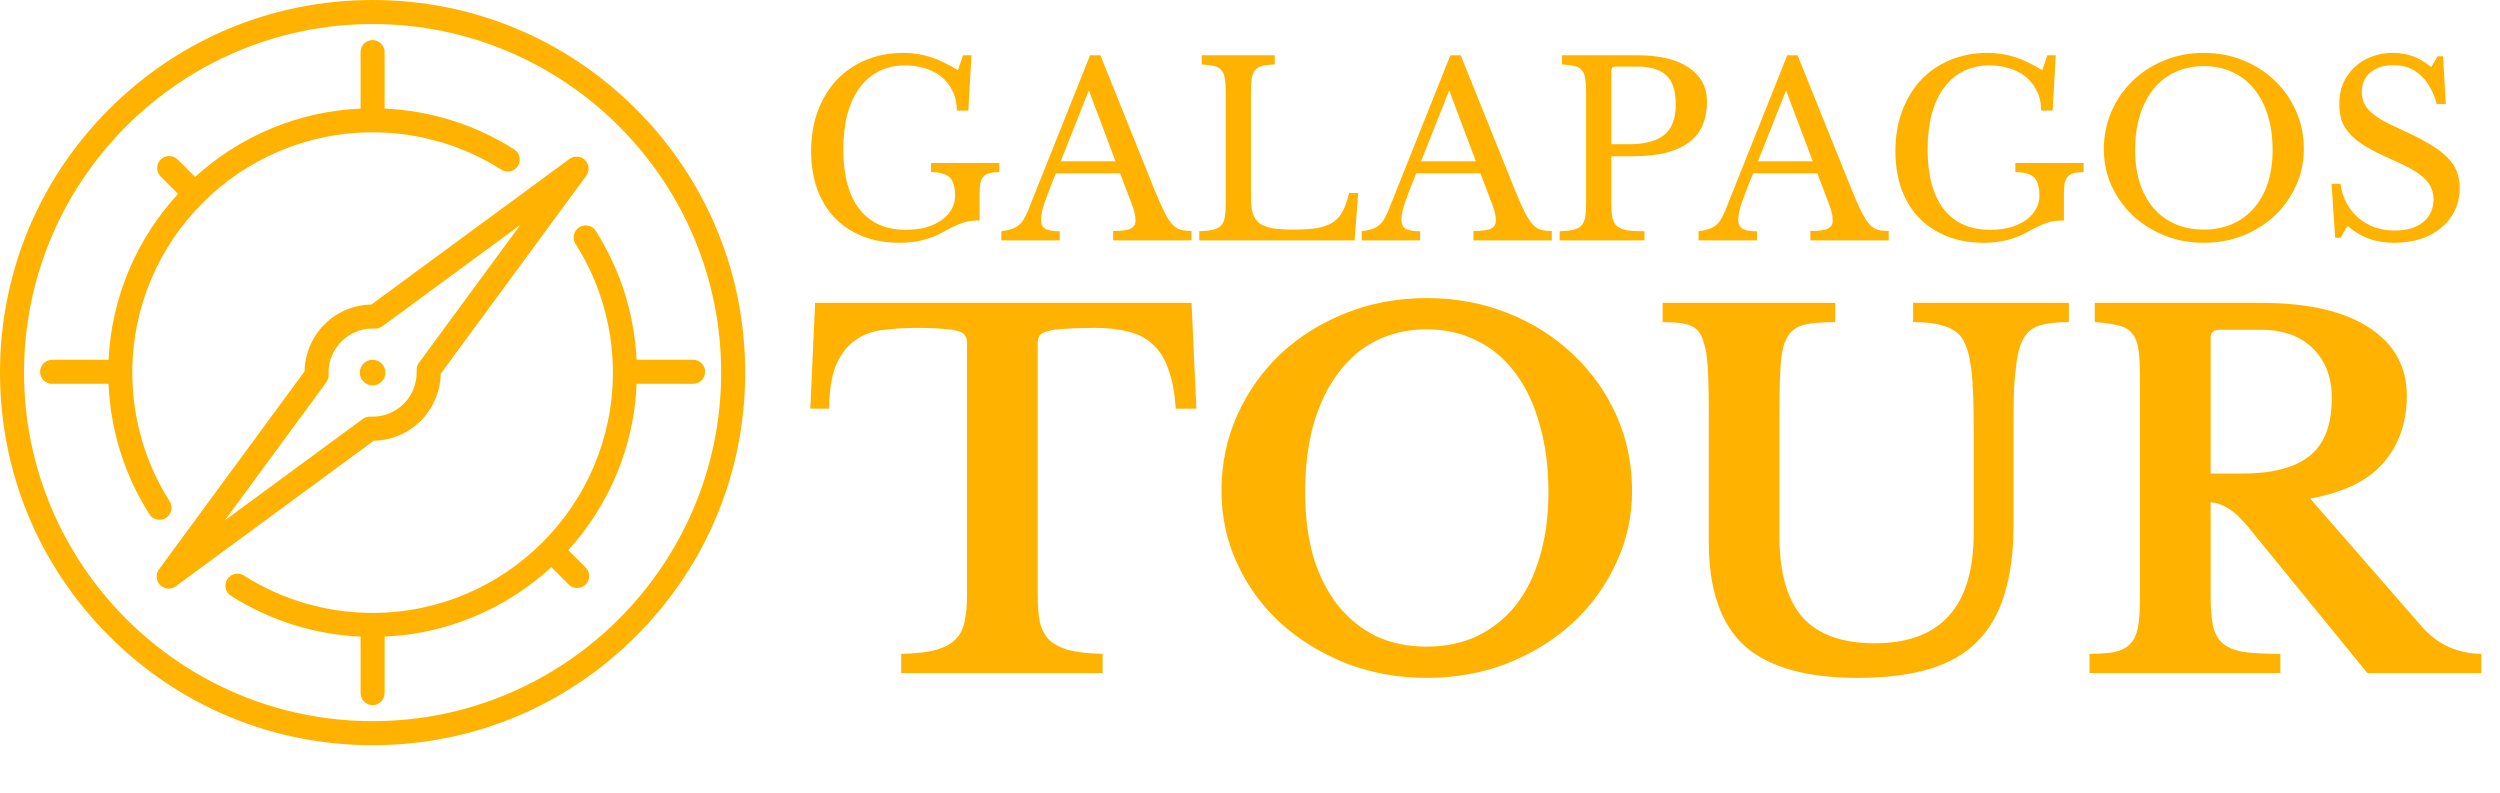 <svg width="104" height="33" viewBox="0 0 104 33" fill="none" xmlns="http://www.w3.org/2000/svg">
<path d="M49.769 17H48.909C48.869 16.347 48.769 15.807 48.609 15.38C48.462 14.94 48.249 14.593 47.969 14.34C47.689 14.073 47.349 13.893 46.949 13.8C46.549 13.693 46.082 13.64 45.549 13.64C45.029 13.64 44.609 13.653 44.289 13.68C43.982 13.693 43.742 13.727 43.569 13.78C43.409 13.82 43.302 13.88 43.249 13.96C43.195 14.04 43.169 14.14 43.169 14.26V24.74C43.169 25.167 43.195 25.533 43.249 25.84C43.315 26.147 43.442 26.4 43.629 26.6C43.815 26.787 44.089 26.933 44.449 27.04C44.809 27.133 45.282 27.187 45.869 27.2V28H37.489V27.2C38.089 27.187 38.569 27.133 38.929 27.04C39.289 26.933 39.562 26.787 39.749 26.6C39.949 26.4 40.075 26.147 40.129 25.84C40.195 25.533 40.229 25.167 40.229 24.74V14.26C40.229 14.14 40.202 14.04 40.149 13.96C40.109 13.88 40.015 13.82 39.869 13.78C39.722 13.727 39.509 13.693 39.229 13.68C38.962 13.653 38.609 13.64 38.169 13.64C37.689 13.64 37.229 13.667 36.789 13.72C36.349 13.76 35.962 13.893 35.629 14.12C35.295 14.333 35.022 14.667 34.809 15.12C34.609 15.56 34.502 16.187 34.489 17H33.709L33.909 12.6H49.569L49.769 17ZM59.354 12.4C60.554 12.4 61.674 12.607 62.714 13.02C63.754 13.433 64.654 14 65.414 14.72C66.187 15.44 66.794 16.287 67.234 17.26C67.674 18.233 67.894 19.287 67.894 20.42C67.894 21.5 67.667 22.513 67.214 23.46C66.774 24.407 66.167 25.233 65.394 25.94C64.634 26.633 63.734 27.187 62.694 27.6C61.654 28 60.541 28.2 59.354 28.2C58.167 28.2 57.054 28 56.014 27.6C54.974 27.187 54.067 26.633 53.294 25.94C52.521 25.233 51.914 24.407 51.474 23.46C51.034 22.513 50.814 21.5 50.814 20.42C50.814 19.287 51.034 18.233 51.474 17.26C51.914 16.287 52.514 15.44 53.274 14.72C54.047 14 54.954 13.433 55.994 13.02C57.034 12.607 58.154 12.4 59.354 12.4ZM59.354 26.9C60.127 26.9 60.827 26.753 61.454 26.46C62.081 26.153 62.614 25.727 63.054 25.18C63.494 24.62 63.827 23.947 64.054 23.16C64.294 22.36 64.414 21.467 64.414 20.48C64.414 19.44 64.294 18.507 64.054 17.68C63.827 16.84 63.494 16.127 63.054 15.54C62.614 14.94 62.081 14.487 61.454 14.18C60.827 13.86 60.127 13.7 59.354 13.7C58.567 13.7 57.861 13.86 57.234 14.18C56.621 14.487 56.094 14.94 55.654 15.54C55.214 16.127 54.874 16.84 54.634 17.68C54.407 18.507 54.294 19.44 54.294 20.48C54.294 21.467 54.407 22.36 54.634 23.16C54.874 23.947 55.214 24.62 55.654 25.18C56.094 25.727 56.621 26.153 57.234 26.46C57.861 26.753 58.567 26.9 59.354 26.9ZM83.765 21.8C83.765 22.933 83.638 23.907 83.385 24.72C83.145 25.52 82.765 26.18 82.245 26.7C81.725 27.22 81.052 27.6 80.225 27.84C79.412 28.08 78.432 28.2 77.285 28.2C75.138 28.2 73.565 27.753 72.565 26.86C71.578 25.953 71.085 24.513 71.085 22.54V17.06C71.085 16.54 71.078 16.107 71.065 15.76C71.052 15.4 71.032 15.1 71.005 14.86C70.978 14.62 70.938 14.427 70.885 14.28C70.845 14.12 70.792 13.987 70.725 13.88C70.605 13.693 70.432 13.567 70.205 13.5C69.978 13.433 69.632 13.4 69.165 13.4V12.6H76.345V13.4C75.785 13.4 75.372 13.433 75.105 13.5C74.838 13.553 74.632 13.667 74.485 13.84C74.392 13.947 74.312 14.08 74.245 14.24C74.192 14.387 74.145 14.587 74.105 14.84C74.078 15.08 74.058 15.38 74.045 15.74C74.032 16.1 74.025 16.54 74.025 17.06V22.3C74.025 23.82 74.345 24.947 74.985 25.68C75.638 26.4 76.638 26.76 77.985 26.76C80.732 26.76 82.105 25.233 82.105 22.18V17.56C82.105 17 82.092 16.52 82.065 16.12C82.052 15.72 82.018 15.38 81.965 15.1C81.925 14.82 81.865 14.587 81.785 14.4C81.718 14.213 81.632 14.06 81.525 13.94C81.338 13.753 81.098 13.62 80.805 13.54C80.512 13.447 80.105 13.4 79.585 13.4V12.6H86.065V13.4C85.572 13.4 85.192 13.44 84.925 13.52C84.658 13.587 84.452 13.713 84.305 13.9C84.198 14.02 84.112 14.18 84.045 14.38C83.978 14.567 83.925 14.807 83.885 15.1C83.845 15.38 83.812 15.72 83.785 16.12C83.772 16.52 83.765 17 83.765 17.56V21.8ZM100.123 16.46C100.123 17.567 99.803 18.493 99.163 19.24C98.523 19.987 97.503 20.487 96.103 20.74L100.743 26.06C101.063 26.433 101.443 26.72 101.883 26.92C102.323 27.107 102.769 27.2 103.223 27.2V28H98.483L93.523 21.92C93.189 21.52 92.896 21.253 92.643 21.12C92.403 20.973 92.176 20.9 91.963 20.9V24.82C91.963 25.313 91.996 25.72 92.063 26.04C92.129 26.347 92.263 26.587 92.463 26.76C92.663 26.933 92.949 27.053 93.323 27.12C93.709 27.173 94.223 27.2 94.863 27.2V28H86.923V27.2C87.363 27.2 87.716 27.173 87.983 27.12C88.263 27.053 88.476 26.94 88.623 26.78C88.783 26.607 88.889 26.373 88.943 26.08C88.996 25.773 89.023 25.387 89.023 24.92V15.68C89.023 15.213 89.003 14.84 88.963 14.56C88.923 14.267 88.836 14.04 88.703 13.88C88.569 13.707 88.376 13.593 88.123 13.54C87.883 13.473 87.556 13.427 87.143 13.4V12.6H94.063C95.996 12.6 97.489 12.94 98.543 13.62C99.596 14.3 100.123 15.247 100.123 16.46ZM91.963 19.7H93.263C94.516 19.7 95.449 19.46 96.063 18.98C96.689 18.487 97.003 17.68 97.003 16.56C97.003 15.707 96.743 15.02 96.223 14.5C95.703 13.98 94.983 13.72 94.063 13.72H92.323C92.083 13.72 91.963 13.833 91.963 14.06V19.7Z" fill="#FFB300"/>
<path d="M37.422 10.1C36.855 10.1 36.345 10.01 35.892 9.83C35.438 9.65 35.052 9.397 34.732 9.07C34.412 8.737 34.165 8.333 33.992 7.86C33.825 7.387 33.742 6.86 33.742 6.28C33.742 5.673 33.835 5.12 34.022 4.62C34.208 4.12 34.468 3.69 34.802 3.33C35.142 2.97 35.545 2.693 36.012 2.5C36.485 2.3 37.005 2.2 37.572 2.2C37.972 2.2 38.348 2.257 38.702 2.37C39.055 2.483 39.438 2.667 39.852 2.92L40.062 2.3H40.412L40.282 4.6H39.802C39.802 4.273 39.738 3.993 39.612 3.76C39.492 3.52 39.332 3.323 39.132 3.17C38.932 3.017 38.702 2.903 38.442 2.83C38.188 2.757 37.928 2.72 37.662 2.72C37.255 2.72 36.892 2.8 36.572 2.96C36.252 3.12 35.982 3.35 35.762 3.65C35.542 3.95 35.372 4.317 35.252 4.75C35.138 5.183 35.082 5.673 35.082 6.22C35.082 7.293 35.305 8.12 35.752 8.7C36.198 9.273 36.845 9.56 37.692 9.56C38.012 9.56 38.298 9.523 38.552 9.45C38.805 9.37 39.018 9.267 39.192 9.14C39.372 9.007 39.505 8.857 39.592 8.69C39.685 8.517 39.732 8.337 39.732 8.15C39.732 7.763 39.652 7.503 39.492 7.37C39.338 7.23 39.085 7.16 38.732 7.16V6.78H41.572V7.16C41.412 7.16 41.278 7.173 41.172 7.2C41.065 7.227 40.978 7.277 40.912 7.35C40.852 7.417 40.808 7.507 40.782 7.62C40.762 7.733 40.752 7.877 40.752 8.05V9.17C40.625 9.17 40.508 9.177 40.402 9.19C40.302 9.197 40.195 9.22 40.082 9.26C39.968 9.293 39.842 9.343 39.702 9.41C39.568 9.47 39.408 9.553 39.222 9.66C38.988 9.793 38.718 9.9 38.412 9.98C38.112 10.06 37.782 10.1 37.422 10.1ZM46.596 7.21H43.926C43.812 7.483 43.716 7.727 43.636 7.94C43.556 8.147 43.489 8.327 43.436 8.48C43.389 8.633 43.356 8.763 43.336 8.87C43.316 8.977 43.306 9.063 43.306 9.13C43.306 9.317 43.366 9.447 43.486 9.52C43.606 9.587 43.806 9.62 44.086 9.62V10H41.656V9.62C41.809 9.6 41.939 9.573 42.046 9.54C42.159 9.507 42.256 9.46 42.336 9.4C42.422 9.34 42.496 9.263 42.556 9.17C42.623 9.07 42.686 8.95 42.746 8.81L45.346 2.3H45.776L48.046 7.94C48.199 8.313 48.333 8.613 48.446 8.84C48.559 9.06 48.669 9.227 48.776 9.34C48.883 9.453 48.996 9.527 49.116 9.56C49.242 9.593 49.392 9.61 49.566 9.61V10H46.306V9.61C46.659 9.61 46.903 9.577 47.036 9.51C47.169 9.443 47.236 9.333 47.236 9.18C47.236 9.113 47.233 9.053 47.226 9C47.219 8.94 47.206 8.877 47.186 8.81C47.172 8.743 47.149 8.67 47.116 8.59C47.089 8.503 47.053 8.403 47.006 8.29L46.596 7.21ZM44.126 6.71H46.406L45.296 3.76L44.126 6.71ZM56.35 10H49.89V9.62C50.124 9.613 50.31 9.593 50.45 9.56C50.597 9.527 50.71 9.47 50.79 9.39C50.87 9.31 50.924 9.197 50.95 9.05C50.977 8.903 50.99 8.713 50.99 8.48V3.82C50.99 3.587 50.977 3.4 50.95 3.26C50.93 3.113 50.884 3 50.81 2.92C50.744 2.833 50.644 2.777 50.51 2.75C50.377 2.717 50.204 2.693 49.99 2.68V2.3H53.03V2.68C52.817 2.687 52.644 2.707 52.51 2.74C52.384 2.773 52.284 2.833 52.21 2.92C52.144 3.007 52.097 3.127 52.07 3.28C52.05 3.433 52.04 3.637 52.04 3.89V8.2C52.04 8.48 52.067 8.71 52.12 8.89C52.18 9.063 52.277 9.2 52.41 9.3C52.55 9.393 52.734 9.46 52.96 9.5C53.187 9.533 53.474 9.55 53.82 9.55C54.2 9.55 54.52 9.53 54.78 9.49C55.04 9.443 55.257 9.367 55.43 9.26C55.61 9.147 55.75 8.993 55.85 8.8C55.957 8.6 56.047 8.343 56.12 8.03H56.5L56.35 10ZM61.586 7.21H58.916C58.803 7.483 58.706 7.727 58.626 7.94C58.546 8.147 58.479 8.327 58.426 8.48C58.379 8.633 58.346 8.763 58.326 8.87C58.306 8.977 58.296 9.063 58.296 9.13C58.296 9.317 58.356 9.447 58.476 9.52C58.596 9.587 58.796 9.62 59.076 9.62V10H56.646V9.62C56.799 9.6 56.929 9.573 57.036 9.54C57.149 9.507 57.246 9.46 57.326 9.4C57.413 9.34 57.486 9.263 57.546 9.17C57.613 9.07 57.676 8.95 57.736 8.81L60.336 2.3H60.766L63.036 7.94C63.189 8.313 63.323 8.613 63.436 8.84C63.549 9.06 63.659 9.227 63.766 9.34C63.873 9.453 63.986 9.527 64.106 9.56C64.233 9.593 64.383 9.61 64.556 9.61V10H61.296V9.61C61.649 9.61 61.893 9.577 62.026 9.51C62.159 9.443 62.226 9.333 62.226 9.18C62.226 9.113 62.223 9.053 62.216 9C62.209 8.94 62.196 8.877 62.176 8.81C62.163 8.743 62.139 8.67 62.106 8.59C62.079 8.503 62.043 8.403 61.996 8.29L61.586 7.21ZM59.116 6.71H61.396L60.286 3.76L59.116 6.71ZM71.011 4.23C71.011 4.583 70.954 4.9 70.841 5.18C70.727 5.46 70.547 5.697 70.301 5.89C70.061 6.083 69.744 6.233 69.351 6.34C68.964 6.447 68.491 6.5 67.931 6.5H67.031V8.43C67.031 8.677 67.044 8.88 67.071 9.04C67.104 9.193 67.167 9.313 67.261 9.4C67.361 9.487 67.501 9.547 67.681 9.58C67.867 9.607 68.111 9.62 68.411 9.62V10H64.881V9.62C65.114 9.613 65.301 9.593 65.441 9.56C65.587 9.527 65.701 9.47 65.781 9.39C65.861 9.31 65.914 9.197 65.941 9.05C65.967 8.903 65.981 8.713 65.981 8.48V3.82C65.981 3.587 65.967 3.4 65.941 3.26C65.921 3.113 65.874 3 65.801 2.92C65.734 2.833 65.634 2.777 65.501 2.75C65.367 2.717 65.194 2.693 64.981 2.68V2.3H68.121C69.041 2.3 69.751 2.47 70.251 2.81C70.757 3.15 71.011 3.623 71.011 4.23ZM67.031 6H67.741C68.407 6 68.901 5.873 69.221 5.62C69.547 5.36 69.711 4.937 69.711 4.35C69.711 3.783 69.581 3.38 69.321 3.14C69.067 2.893 68.667 2.77 68.121 2.77H67.201C67.087 2.77 67.031 2.827 67.031 2.94V6ZM75.6 7.21H72.93C72.816 7.483 72.72 7.727 72.64 7.94C72.56 8.147 72.493 8.327 72.44 8.48C72.393 8.633 72.36 8.763 72.34 8.87C72.32 8.977 72.31 9.063 72.31 9.13C72.31 9.317 72.37 9.447 72.49 9.52C72.61 9.587 72.81 9.62 73.09 9.62V10H70.66V9.62C70.813 9.6 70.943 9.573 71.05 9.54C71.163 9.507 71.26 9.46 71.34 9.4C71.426 9.34 71.5 9.263 71.56 9.17C71.626 9.07 71.69 8.95 71.75 8.81L74.35 2.3H74.78L77.05 7.94C77.203 8.313 77.336 8.613 77.45 8.84C77.563 9.06 77.673 9.227 77.78 9.34C77.886 9.453 78 9.527 78.12 9.56C78.246 9.593 78.396 9.61 78.57 9.61V10H75.31V9.61C75.663 9.61 75.906 9.577 76.04 9.51C76.173 9.443 76.24 9.333 76.24 9.18C76.24 9.113 76.236 9.053 76.23 9C76.223 8.94 76.21 8.877 76.19 8.81C76.176 8.743 76.153 8.67 76.12 8.59C76.093 8.503 76.056 8.403 76.01 8.29L75.6 7.21ZM73.13 6.71H75.41L74.3 3.76L73.13 6.71ZM82.529 10.1C81.962 10.1 81.452 10.01 80.999 9.83C80.546 9.65 80.159 9.397 79.839 9.07C79.519 8.737 79.272 8.333 79.099 7.86C78.932 7.387 78.849 6.86 78.849 6.28C78.849 5.673 78.942 5.12 79.129 4.62C79.316 4.12 79.576 3.69 79.909 3.33C80.249 2.97 80.652 2.693 81.119 2.5C81.592 2.3 82.112 2.2 82.679 2.2C83.079 2.2 83.456 2.257 83.809 2.37C84.162 2.483 84.546 2.667 84.959 2.92L85.169 2.3H85.519L85.389 4.6H84.909C84.909 4.273 84.846 3.993 84.719 3.76C84.599 3.52 84.439 3.323 84.239 3.17C84.039 3.017 83.809 2.903 83.549 2.83C83.296 2.757 83.036 2.72 82.769 2.72C82.362 2.72 81.999 2.8 81.679 2.96C81.359 3.12 81.089 3.35 80.869 3.65C80.649 3.95 80.479 4.317 80.359 4.75C80.246 5.183 80.189 5.673 80.189 6.22C80.189 7.293 80.412 8.12 80.859 8.7C81.306 9.273 81.952 9.56 82.799 9.56C83.119 9.56 83.406 9.523 83.659 9.45C83.912 9.37 84.126 9.267 84.299 9.14C84.479 9.007 84.612 8.857 84.699 8.69C84.792 8.517 84.839 8.337 84.839 8.15C84.839 7.763 84.759 7.503 84.599 7.37C84.446 7.23 84.192 7.16 83.839 7.16V6.78H86.679V7.16C86.519 7.16 86.386 7.173 86.279 7.2C86.172 7.227 86.086 7.277 86.019 7.35C85.959 7.417 85.916 7.507 85.889 7.62C85.869 7.733 85.859 7.877 85.859 8.05V9.17C85.732 9.17 85.616 9.177 85.509 9.19C85.409 9.197 85.302 9.22 85.189 9.26C85.076 9.293 84.949 9.343 84.809 9.41C84.676 9.47 84.516 9.553 84.329 9.66C84.096 9.793 83.826 9.9 83.519 9.98C83.219 10.06 82.889 10.1 82.529 10.1ZM91.68 2.2C92.267 2.2 92.814 2.303 93.32 2.51C93.827 2.717 94.267 3 94.64 3.36C95.013 3.72 95.307 4.143 95.52 4.63C95.734 5.117 95.84 5.643 95.84 6.21C95.84 6.75 95.73 7.257 95.51 7.73C95.297 8.203 95.004 8.617 94.63 8.97C94.257 9.317 93.817 9.593 93.31 9.8C92.803 10 92.26 10.1 91.68 10.1C91.1 10.1 90.557 10 90.05 9.8C89.543 9.593 89.103 9.317 88.73 8.97C88.357 8.617 88.06 8.203 87.84 7.73C87.627 7.257 87.52 6.75 87.52 6.21C87.52 5.643 87.627 5.117 87.84 4.63C88.053 4.143 88.347 3.72 88.72 3.36C89.094 3 89.534 2.717 90.04 2.51C90.547 2.303 91.094 2.2 91.68 2.2ZM91.68 9.55C92.12 9.55 92.513 9.473 92.86 9.32C93.213 9.167 93.513 8.947 93.76 8.66C94.013 8.373 94.207 8.027 94.34 7.62C94.474 7.207 94.54 6.747 94.54 6.24C94.54 5.707 94.474 5.227 94.34 4.8C94.207 4.367 94.017 4 93.77 3.7C93.523 3.393 93.224 3.16 92.87 3C92.517 2.833 92.12 2.75 91.68 2.75C91.24 2.75 90.844 2.833 90.49 3C90.137 3.16 89.837 3.393 89.59 3.7C89.344 4 89.153 4.367 89.02 4.8C88.887 5.227 88.82 5.707 88.82 6.24C88.82 6.747 88.887 7.207 89.02 7.62C89.153 8.027 89.344 8.373 89.59 8.66C89.837 8.947 90.137 9.167 90.49 9.32C90.844 9.473 91.24 9.55 91.68 9.55ZM96.993 7.65H97.363C97.41 7.95 97.496 8.22 97.623 8.46C97.756 8.7 97.92 8.903 98.113 9.07C98.313 9.237 98.54 9.367 98.793 9.46C99.053 9.547 99.333 9.59 99.633 9.59C100.126 9.59 100.516 9.473 100.803 9.24C101.09 9.007 101.233 8.69 101.233 8.29C101.233 8.123 101.203 7.97 101.143 7.83C101.09 7.69 100.996 7.557 100.863 7.43C100.73 7.297 100.55 7.167 100.323 7.04C100.103 6.913 99.823 6.777 99.483 6.63C99.07 6.45 98.723 6.277 98.443 6.11C98.163 5.943 97.94 5.77 97.773 5.59C97.606 5.41 97.486 5.22 97.413 5.02C97.346 4.813 97.313 4.58 97.313 4.32C97.313 4.013 97.366 3.73 97.473 3.47C97.586 3.21 97.743 2.987 97.943 2.8C98.143 2.607 98.38 2.46 98.653 2.36C98.926 2.253 99.226 2.2 99.553 2.2C99.846 2.2 100.12 2.247 100.373 2.34C100.626 2.433 100.883 2.583 101.143 2.79L101.403 2.34H101.633L101.743 4.33H101.373C101.213 3.783 100.98 3.377 100.673 3.11C100.373 2.843 100.01 2.71 99.583 2.71C99.176 2.71 98.853 2.81 98.613 3.01C98.373 3.21 98.253 3.48 98.253 3.82C98.253 3.98 98.28 4.127 98.333 4.26C98.386 4.387 98.473 4.51 98.593 4.63C98.713 4.743 98.87 4.86 99.063 4.98C99.256 5.093 99.496 5.213 99.783 5.34C100.276 5.56 100.686 5.767 101.013 5.96C101.34 6.147 101.6 6.337 101.793 6.53C101.986 6.717 102.123 6.917 102.203 7.13C102.283 7.337 102.323 7.57 102.323 7.83C102.323 8.163 102.256 8.47 102.123 8.75C101.99 9.03 101.803 9.27 101.563 9.47C101.323 9.67 101.036 9.827 100.703 9.94C100.37 10.047 100.003 10.1 99.603 10.1C99.223 10.1 98.88 10.047 98.573 9.94C98.273 9.833 97.966 9.653 97.653 9.4L97.373 9.89H97.143L96.993 7.65Z" fill="#FFB300"/>
<g clip-path="url(#clip0_1362_18242)">
<path d="M17.504 17.503C18.023 16.984 18.32 16.28 18.333 15.549L24.388 7.311C24.534 7.112 24.514 6.836 24.339 6.661C24.164 6.487 23.888 6.466 23.689 6.612L15.451 12.667C14.713 12.68 14.02 12.973 13.497 13.496C12.977 14.016 12.68 14.72 12.667 15.451L6.612 23.689C6.466 23.888 6.487 24.164 6.661 24.339C6.758 24.436 6.886 24.485 7.015 24.485C7.118 24.485 7.222 24.453 7.311 24.388L15.549 18.333C16.288 18.32 16.98 18.027 17.504 17.503ZM15.412 17.331C15.297 17.326 15.185 17.36 15.092 17.428L9.356 21.644L13.572 15.908C13.64 15.815 13.674 15.703 13.669 15.588C13.644 15.073 13.839 14.568 14.204 14.204C14.55 13.857 15.01 13.667 15.5 13.667C15.529 13.667 15.559 13.667 15.588 13.669C15.703 13.674 15.815 13.64 15.908 13.572L21.644 9.356L17.428 15.092C17.36 15.184 17.326 15.297 17.331 15.412C17.356 15.927 17.161 16.432 16.796 16.796C16.429 17.163 15.93 17.356 15.412 17.331Z" fill="#FFB300"/>
<path d="M28.833 14.967H26.482C26.39 13.061 25.809 11.218 24.786 9.608C24.638 9.375 24.329 9.307 24.096 9.455C23.863 9.603 23.794 9.912 23.942 10.145C24.959 11.744 25.496 13.596 25.496 15.5C25.496 21.012 21.012 25.496 15.5 25.496C13.596 25.496 11.744 24.959 10.145 23.942C9.912 23.794 9.603 23.863 9.455 24.096C9.306 24.329 9.375 24.638 9.608 24.786C11.228 25.815 13.082 26.397 15 26.483V28.833C15 29.11 15.224 29.333 15.5 29.333C15.776 29.333 16 29.11 16 28.833V26.484C18.667 26.364 21.09 25.29 22.934 23.594L23.655 24.315C23.753 24.413 23.881 24.462 24.009 24.462C24.137 24.462 24.265 24.413 24.363 24.315C24.558 24.12 24.558 23.803 24.363 23.608L23.64 22.886C25.316 21.04 26.374 18.623 26.485 15.967H28.833C29.11 15.967 29.333 15.743 29.333 15.467C29.333 15.191 29.11 14.967 28.833 14.967Z" fill="#FFB300"/>
<path d="M15.5 14.967C15.206 14.967 14.967 15.206 14.967 15.5C14.967 15.794 15.206 16.033 15.5 16.033C15.794 16.033 16.033 15.794 16.033 15.5C16.033 15.206 15.794 14.967 15.5 14.967Z" fill="#FFB300"/>
<path d="M26.46 4.54C23.532 1.612 19.64 0 15.5 0C11.36 0 7.467 1.612 4.54 4.54C1.612 7.467 0 11.36 0 15.5C0 19.64 1.612 23.532 4.54 26.46C7.467 29.388 11.36 31 15.5 31C19.64 31 23.532 29.388 26.46 26.46C29.388 23.532 31 19.64 31 15.5C31 11.36 29.388 7.467 26.46 4.54ZM15.5 30C7.505 30 1 23.495 1 15.5C1 7.505 7.505 1 15.5 1C23.495 1 30 7.505 30 15.5C30 23.495 23.495 30 15.5 30Z" fill="#FFB300"/>
<path d="M6.904 21.545C7.137 21.397 7.206 21.088 7.058 20.855C6.041 19.256 5.504 17.404 5.504 15.5C5.504 9.988 9.988 5.504 15.5 5.504C17.404 5.504 19.256 6.041 20.855 7.058C21.088 7.206 21.397 7.137 21.546 6.904C21.694 6.671 21.625 6.362 21.392 6.214C19.772 5.185 17.918 4.603 16 4.517V2.167C16 1.89 15.776 1.667 15.5 1.667C15.224 1.667 15 1.89 15 2.167V4.516C12.356 4.635 9.953 5.691 8.115 7.36L7.392 6.638C7.197 6.442 6.88 6.442 6.685 6.638C6.489 6.833 6.489 7.149 6.685 7.345L7.406 8.066C5.717 9.902 4.644 12.312 4.517 14.967H2.167C1.89 14.967 1.667 15.191 1.667 15.467C1.667 15.743 1.89 15.967 2.167 15.967H4.515C4.596 17.896 5.178 19.763 6.214 21.391C6.309 21.541 6.471 21.623 6.636 21.623C6.728 21.623 6.821 21.598 6.904 21.545Z" fill="#FFB300"/>
</g>
<defs>
<clipPath id="clip0_1362_18242">
<rect width="31" height="31" fill="white"/>
</clipPath>
</defs>
</svg>
